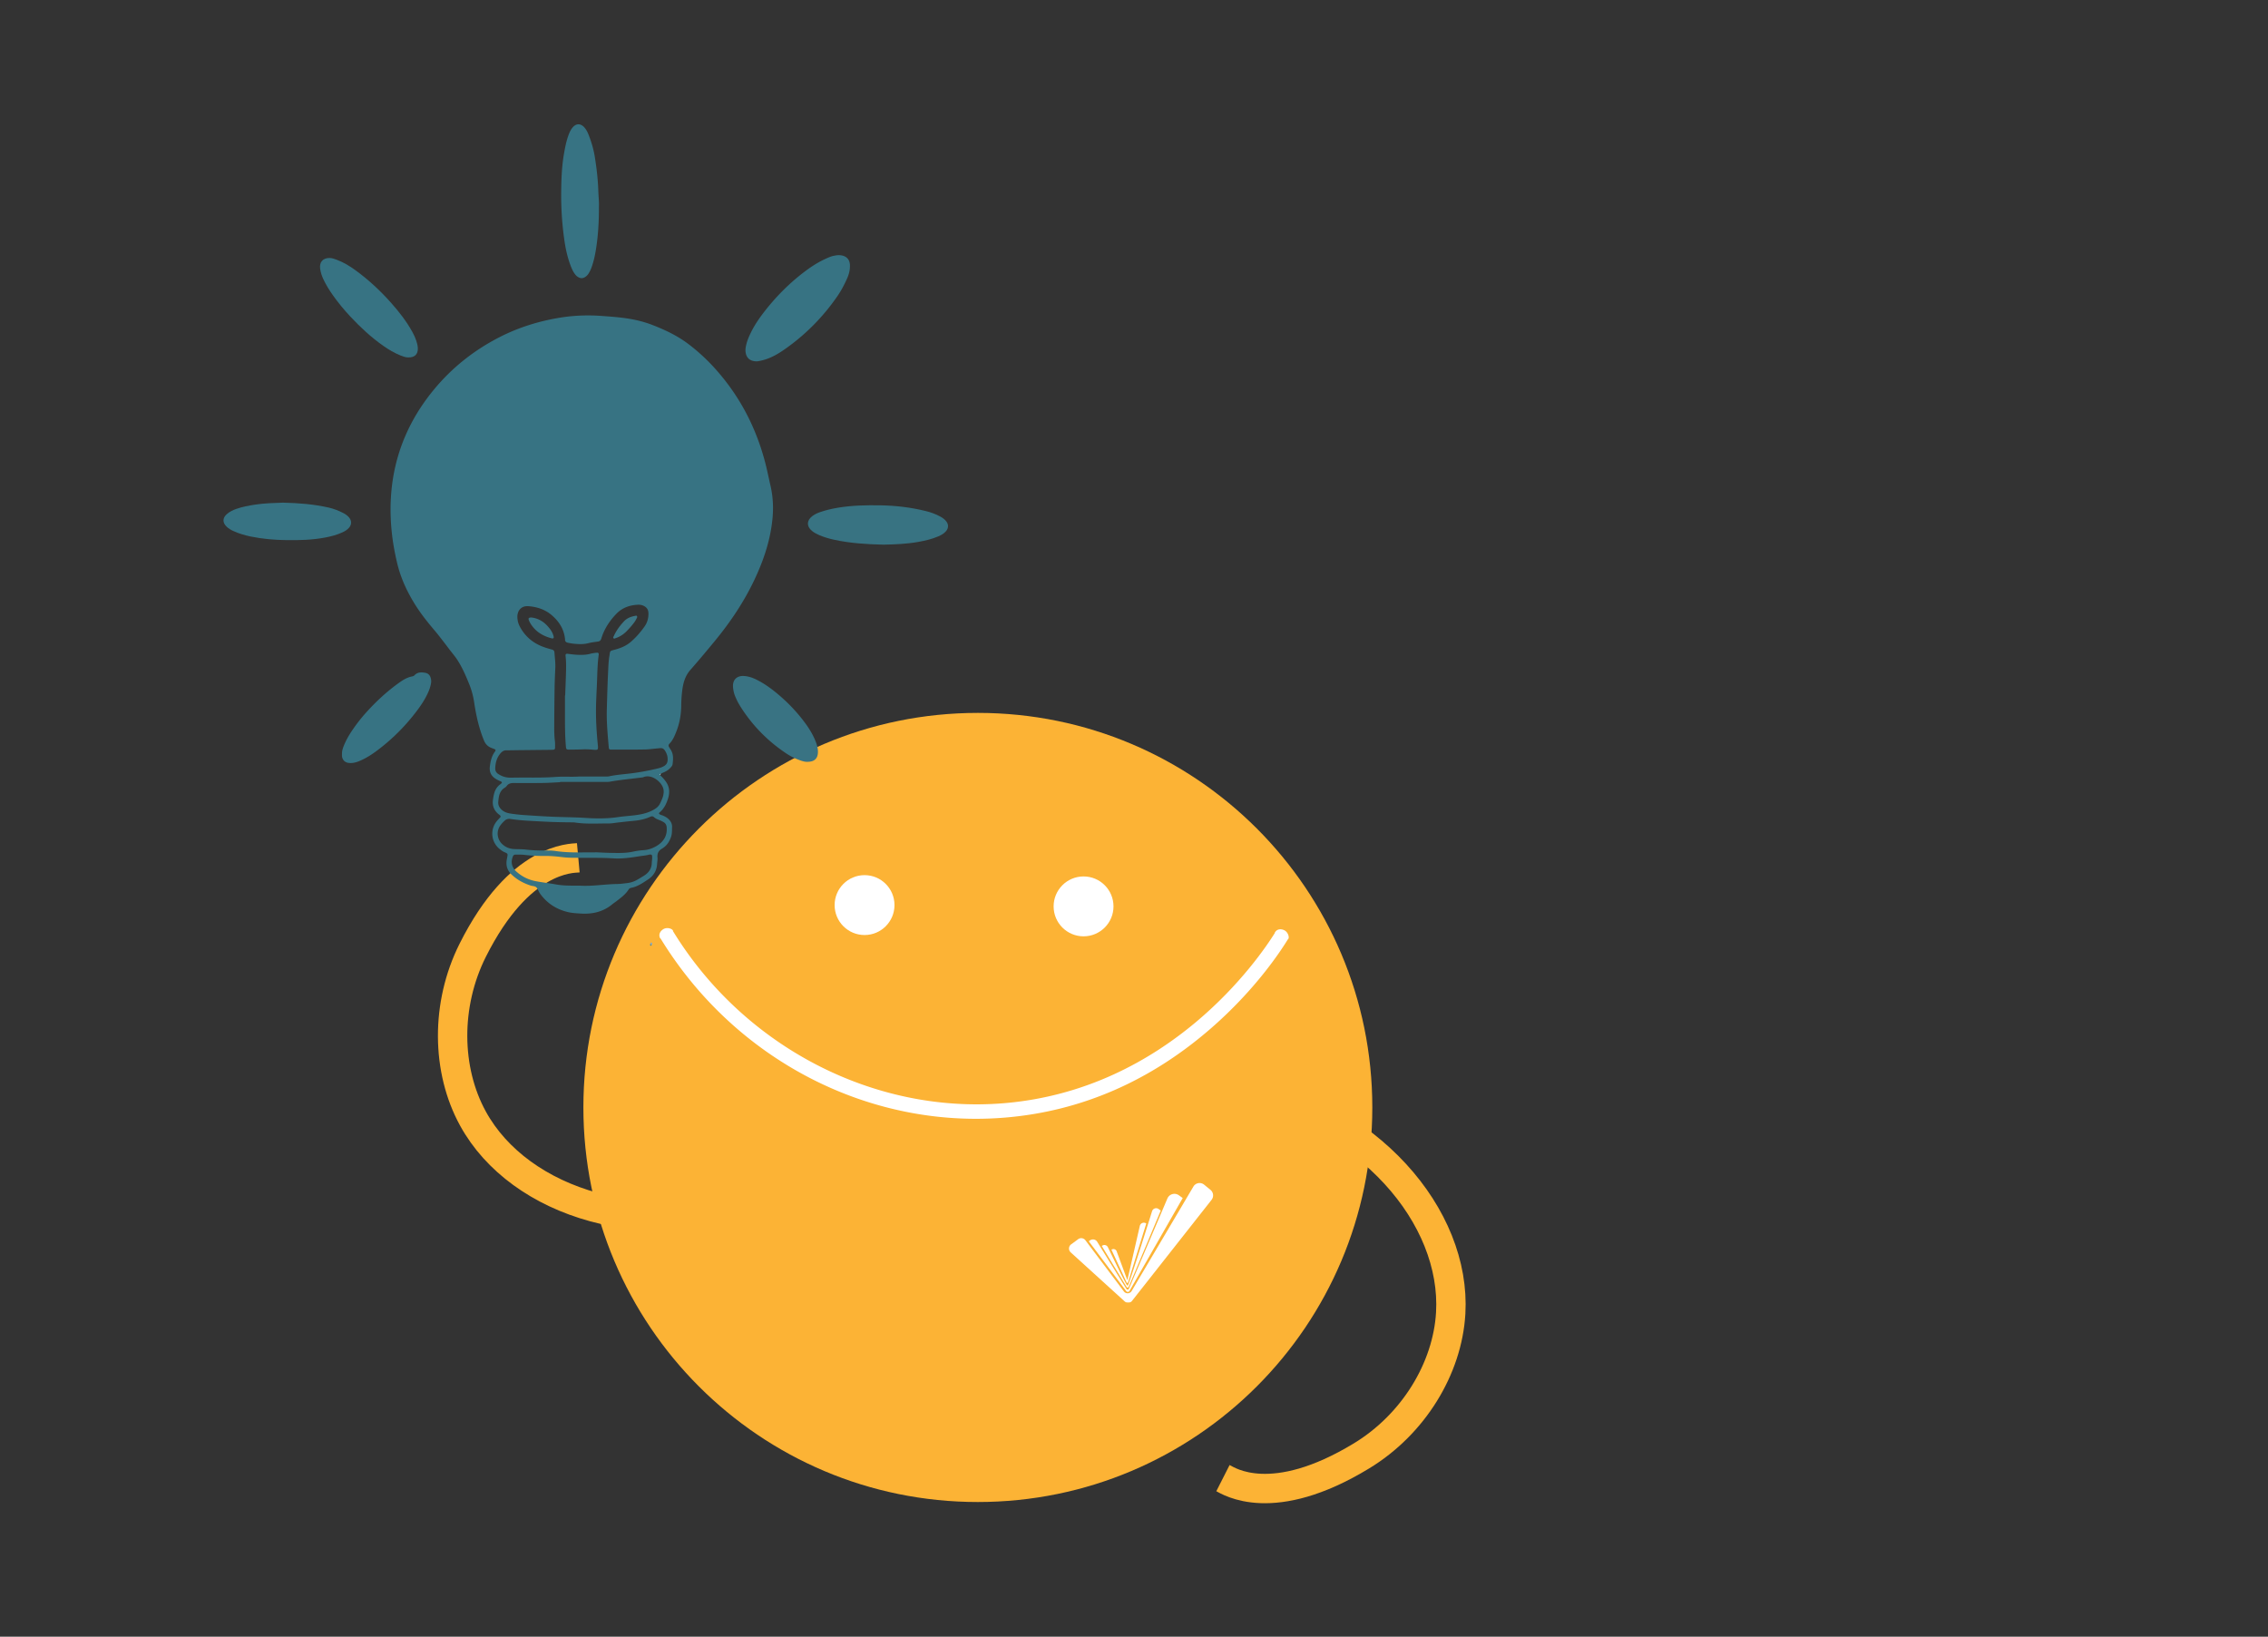 <svg xmlns="http://www.w3.org/2000/svg" xml:space="preserve" id="Camada_1" x="0px" y="0px" version="1.1" viewBox="0 0 876 632"><rect x="0" y="0" width="876" height="632" fill="#333333" stroke="none"/><style>.st2{fill:#fff}.st3{fill:#377383}</style><path d="M472.357 570.771c2.328 1.181 19.08 12.334 53.514-8.585 20.041-12.175 33.221-33.719 34.455-55.144 2.14-37.157-31.474-77.106-83.367-87.213m-253.601-88.597c-2.6.237-22.718-.312-40.775 35.704-10.51 20.962-10.23 46.217.107 65.023 17.928 32.616 67.63 48.601 116.963 29.594" style="fill:none;stroke:#fcb335;stroke-width:11.343;stroke-miterlimit:10"/><path d="M377.688 275.283c-84.145 0-152.359 68.213-152.359 152.359S293.543 580 377.688 580s152.359-68.213 152.359-152.359-68.214-152.358-152.359-152.358" style="fill:#fcb335"/><path d="M467.863 396.967c-23.577 20.556-50.436 32.197-79.831 34.599-3.692.301-7.389.452-11.081.452-22.26 0-44.379-5.45-64.572-15.986-23.454-12.236-43.233-30.77-57.212-53.604a.45.45 0 0 1-.223-.197c-.557-1.114-.225-2.432 1.114-3.342 1.573-1.07 3.744-.221 3.9.557.008.04-.003.086-.006.13 27.259 44.475 77.333 70.546 127.626 66.438 64.273-5.252 98.947-56.331 104.797-65.714a.44.44 0 0 1 .053-.243c.119-.211.269-.39.435-.551l.068-.113.028.017c.689-.593 1.706-.763 2.861-.303 1.768.704 2.28 2.977 1.723 3.542a.5.5 0 0 1-.126.089c-2.954 4.834-12.627 19.47-29.554 34.229" class="st2"/><circle cx="333.928" cy="349.495" r="11.563" class="st2"/><circle cx="418.517" cy="349.997" r="11.563" class="st2"/><path d="m465.083 457.452 2.452 2.006a2.77 2.77 0 0 1 .419 3.863l-30.772 39.078a1.39 1.39 0 0 1-1.091.531h-.719c-.343 0-.674-.127-.928-.357l-20.882-18.966a2.007 2.007 0 0 1 .059-3.033l2.714-1.994a2.01 2.01 0 0 1 2.88.323l14.884 19.784a1.81 1.81 0 0 0 2.996-.178l23.846-40.317a2.77 2.77 0 0 1 4.142-.74" class="st2"/><path d="m425.557 481.138 9.364 15.448.257.437a.447.447 0 0 0 .711-.032c.185-.266 12.439-29.537 12.439-29.537l-.819-.595a1.636 1.636 0 0 0-2.52.826s-7.799 24.928-9.179 28.288c-.186.454-.31.716-.725.009-1.465-2.494-7.174-14.392-7.174-14.392a1.496 1.496 0 0 0-2.222-.548z" class="st2"/><path d="m429.291 482.572 5.793 12.504c.442.917.705-.173.763-.367l6.889-22.265a1.59 1.59 0 0 0-2.491.957l-4.805 20.952-4.136-11.166a1.32 1.32 0 0 0-2.013-.615" class="st2"/><path d="m456.818 462.621-1.479-1.065c-1.534-1.105-3.687-.505-4.442 1.236 0 0-14.475 34.099-14.899 34.905a.53.53 0 0 1-.913.042l-11.252-18.154c-.543-1.018-1.888-1.294-2.852-.6l-.445.32 14.465 19.263a.7.7 0 0 0 .572.292h.068a.7.7 0 0 0 .615-.359z" class="st2"/><path d="M328.274 102.984c-.011 1.608-.451 3.116-1.097 4.567-1.063 2.383-2.272 4.691-3.758 6.842-5.553 8.039-12.32 14.878-20.328 20.479-2.309 1.615-4.726 3.053-7.431 3.921-.845.271-1.717.474-2.588.646a5 5 0 0 1-1.431.058c-2.139-.209-3.356-1.389-3.66-3.516-.098-.684-.04-1.362.081-2.045.35-1.981 1.12-3.808 2.002-5.596 1.525-3.092 3.495-5.899 5.624-8.591 4.488-5.676 9.587-10.739 15.389-15.077 2.476-1.852 5.074-3.513 7.904-4.783 1-.449 2-.913 3.085-1.119.602-.115 1.216-.23 1.826-.235 2.623-.023 4.561 1.34 4.382 4.449M231.333 79.62c.02 6.031-.3 11.434-1.17 16.796-.363 2.235-.841 4.445-1.595 6.588-.32.909-.697 1.789-1.221 2.6-.377.583-.842 1.078-1.445 1.437-.771.458-1.543.486-2.351.088-.768-.379-1.311-.987-1.765-1.682-.678-1.04-1.148-2.178-1.571-3.343-1.152-3.175-1.833-6.46-2.293-9.793a122 122 0 0 1-1.171-17.435c.031-5.143.188-10.288 1.059-15.378.405-2.367.861-4.722 1.654-6.996.385-1.105.843-2.179 1.566-3.111 1.387-1.79 3.206-1.855 4.691-.172.831.941 1.34 2.071 1.781 3.226 1.005 2.631 1.788 5.328 2.237 8.113.698 4.336 1.213 8.691 1.352 13.087.071 2.192.337 4.378.242 5.975" class="st3"/><path d="M341.259 210.316c-6.639-.144-12.925-.556-19.118-1.903-1.948-.424-3.851-.983-5.686-1.761-1.013-.43-1.983-.948-2.839-1.646-2.131-1.739-2.09-4.011.108-5.696.933-.715 1.99-1.206 3.1-1.586 2.21-.758 4.479-1.278 6.78-1.666 5.503-.928 11.051-1.023 16.612-.924 5.848.103 11.618.79 17.302 2.192 2.01.496 3.935 1.187 5.745 2.189.846.468 1.624 1.029 2.222 1.803.933 1.207.915 2.588-.07 3.765-.813.972-1.904 1.558-3.044 2.05-2.407 1.04-4.945 1.617-7.51 2.09-4.603.848-9.263.998-13.602 1.093" style="fill:#387382"/><path d="M157.651 138.014c-.913-.002-1.889-.323-2.849-.706-2.436-.971-4.676-2.293-6.815-3.801-4.678-3.299-8.848-7.167-12.74-11.346-2.388-2.564-4.618-5.261-6.645-8.121-1.391-1.963-2.656-4-3.689-6.178-.622-1.312-1.062-2.679-1.259-4.117-.346-2.528 1.065-4.125 3.603-4.125.986 0 1.883.345 2.783.677 2.663.982 5.059 2.448 7.337 4.113 5.064 3.7 9.625 7.95 13.781 12.643 3.056 3.451 5.885 7.066 8.11 11.122.795 1.449 1.453 2.956 1.855 4.562.132.529.239 1.075.264 1.618.112 2.433-1.181 3.733-3.736 3.659m-48.321 56.084c6.126.143 11.93.606 17.645 1.904 1.954.444 3.795 1.179 5.575 2.08.864.437 1.651.99 2.277 1.738 1.044 1.249 1.048 2.693.008 3.937-.675.807-1.56 1.334-2.499 1.773-2.191 1.023-4.512 1.617-6.878 2.063-4.883.922-9.82 1.037-14.766.973-4.674-.061-9.319-.45-13.905-1.4-2.29-.474-4.522-1.137-6.653-2.113-1.004-.46-1.954-1.014-2.733-1.808-1.482-1.51-1.428-3.252.157-4.67 1.09-.976 2.388-1.603 3.759-2.079 2.343-.813 4.772-1.26 7.214-1.636 3.672-.566 7.38-.631 10.799-.762" class="st3"/><path d="M311.928 294.166c-.961.059-2.018-.247-3.05-.625-1.744-.639-3.421-1.438-4.97-2.46-7.322-4.831-13.339-10.949-18.005-18.384a25.7 25.7 0 0 1-1.958-3.847c-.478-1.155-.732-2.363-.821-3.596-.193-2.676 1.414-4.326 4.071-4.222 1.745.068 3.364.61 4.917 1.374 2.6 1.278 4.974 2.906 7.224 4.715 4.352 3.499 8.229 7.467 11.557 11.956 1.721 2.321 3.219 4.777 4.25 7.495.466 1.228.803 2.476.784 3.804-.032 2.493-1.334 3.783-3.999 3.79" style="fill:#397383"/><path d="M132.095 291.016c-.022-1.121.338-2.156.754-3.174.781-1.911 1.781-3.706 2.925-5.42a63.5 63.5 0 0 1 5.666-7.309c3.733-4.135 7.789-7.914 12.306-11.187 1.674-1.213 3.383-2.35 5.469-2.737.342-.063.638-.182.891-.451 1.178-1.256 2.681-1.2 4.187-.928 1.109.2 1.798.938 2.085 2.031.158.601.21 1.203.122 1.831-.194 1.374-.655 2.657-1.227 3.908-1.002 2.192-2.285 4.219-3.707 6.156a76.6 76.6 0 0 1-16.013 16.157c-2.036 1.52-4.177 2.878-6.522 3.886-1.403.603-2.847 1.016-4.393.813-1.436-.189-2.36-1.127-2.536-2.55-.043-.337-.007-.683-.007-1.026" class="st3"/><path d="M251.153 364.527c.009-.262.007-.595.345-.586.278.007.481.275.455.571-.015.173-.173.333-.267.499-.293-.035-.348-.332-.533-.484" style="fill:#94aab4"/><path d="M254.937 299.336c-.293-.071-.477-.307-.315-.529.103-.142.456-.103.697-.145z" style="fill:#c4dee1"/><path d="M251.153 364.527c.268.061.416.255.533.483-.109.155-.282.279-.436.174-.232-.158-.173-.42-.097-.657" style="fill:#4e8d99"/><path d="M297.612 187.596c-.386-1.67-.749-3.346-1.114-5.021-3.26-14.983-9.731-28.359-19.954-39.854a74 74 0 0 0-10.713-9.917c-4.13-3.118-8.783-5.339-13.593-7.222a44 44 0 0 0-7.094-2.097c-4.245-.882-8.566-1.183-12.869-1.494-5.277-.381-10.555-.196-15.806.649-8.398 1.351-16.403 3.853-23.963 7.777-9.631 4.998-17.955 11.617-24.871 19.98-13.108 15.85-18.335 34.112-16.385 54.465.404 4.215 1.162 8.407 2.145 12.563 1.314 5.558 3.634 10.622 6.575 15.448 2.328 3.82 5.102 7.311 8.001 10.708.846.991 1.643 2.025 2.445 3.052.97 1.244 1.936 2.493 2.878 3.758 1.146 1.539 2.424 2.973 3.465 4.601 1.86 2.91 3.204 6.056 4.493 9.237.932 2.302 1.542 4.676 1.912 7.132.757 5.029 1.856 9.972 3.818 14.694.506 1.216 1.33 2.06 2.486 2.613.432.206.899.335 1.344.517.67.274.768.481.346 1.052-1.273 1.722-1.704 3.704-1.957 5.775-.241 1.979.435 3.5 2.058 4.605.506.345 1.07.608 1.619.887.353.179.785.227.988.635-.129.441-.528.622-.843.873-1.12.891-1.809 2.064-2.167 3.419-.227.858-.368 1.745-.478 2.627-.256 2.059.426 3.769 1.967 5.164.38.344.967.538 1.037 1.196-.505.558-1.035 1.097-1.511 1.679-2.747 3.359-2.18 8.3 1.356 10.95.493.369 1 .752 1.56.989 1.44.611 1.363.591 1.097 2.162-.057.338-.144.672-.191 1.011-.29 2.107.254 3.899 1.827 5.417 2.125 2.051 4.628 3.405 7.398 4.317.713.235 1.612.189 2.141.621.586.478.836 1.361 1.252 2.056.211.352.451.69.704 1.014 2.679 3.436 6.167 5.585 10.4 6.575 1.617.378 3.263.453 4.904.556 4.462.279 8.592-.625 12.127-3.55.528-.437 1.115-.8 1.656-1.222 1.731-1.348 3.529-2.63 4.714-4.542.242-.391.607-.551 1.012-.629 2.43-.469 4.409-1.863 6.411-3.177 2.124-1.395 3.406-3.346 3.552-5.952.046-.821.233-1.651.161-2.459-.14-1.576.286-2.689 1.752-3.543 1.769-1.031 2.882-2.686 3.523-4.662.393-1.211.305-2.438.354-3.668.051-1.269-.495-2.24-1.371-3.09-.604-.585-1.327-.955-2.08-1.303-.548-.253-1.232-.258-1.614-.834.056-.122.079-.283.172-.359 1.724-1.4 2.662-3.298 3.315-5.347.745-2.336.66-4.582-.857-6.664-.653-.896-1.363-1.717-2.209-2.425-.277-.454.178-.493.382-.675 1.295-.48 2.543-1.04 3.515-2.069.426-.451.871-.906.953-1.552.255-1.996.39-3.98-.866-5.754-.158-.223-.267-.482-.428-.703-.383-.525-.352-.969.118-1.453 1.272-1.309 1.946-2.956 2.608-4.625 1.282-3.233 1.863-6.587 1.904-10.048.024-2.062.154-4.115.427-6.158.379-2.831 1.179-5.443 3.146-7.671 3.179-3.6 6.252-7.295 9.309-11 6.005-7.28 11.255-15.059 15.313-23.603 3.524-7.42 6.153-15.113 7.009-23.338.459-4.405.282-8.77-.715-13.094m-45.731 143.931c-.016.547-.124 1.091-.134 1.638-.042 2.28-1.203 3.868-3.072 5.021-.933.576-1.865 1.156-2.826 1.682-1.215.666-2.537 1.027-3.912 1.172-1.158.123-2.319.298-3.48.314-4.865.066-9.694.944-14.575.638h-1.851c-2.468.002-4.927-.031-7.373-.483-2.626-.484-5.291-.763-7.91-1.278-2.735-.538-5.178-1.783-7.266-3.643-1.851-1.649-2.293-3.713-1.358-5.946.174-.416.531-.636.974-.631 1.165.012 2.339-.038 3.491.1 2.662.319 5.327.439 8.003.412 2.266-.023 4.514.202 6.762.48 1.221.151 2.459.204 3.691.217 3.633.037 7.267.013 10.901.05 1.712.017 3.425.09 5.134.19 3.381.198 6.697-.325 10.016-.839 1.083-.168 2.185-.252 3.245-.511 1.625-.4 1.58.081 1.54 1.417m2.949-14.792c.564.238 1.133.494 1.639.833.656.439.959 1.081 1.028 1.907.272 3.247-1.182 5.555-3.862 7.166-1.533.922-3.185 1.535-5.023 1.641a26 26 0 0 0-4.067.571c-2.848.63-5.725.531-8.602.484-1.987-.032-3.971-.156-5.957-.238l-.002.044c-1.234 0-2.469-.01-3.703.002-3.908.036-7.816.061-11.694-.531-1.636-.25-3.282-.198-4.926-.192a57 57 0 0 1-6.566-.362c-1.494-.167-3.011-.134-4.518-.2-1.628-.072-3.077-.611-4.329-1.671-2.323-1.966-2.621-5.176-1.032-7.405.473-.664 1.046-1.271 1.641-1.831.66-.621 1.398-.853 2.397-.701 4.001.611 8.044.745 12.084.965 3.906.213 7.805.313 11.712.331.342.002.689.007 1.026.059 4.296.664 8.623.345 12.937.373 1.292.008 2.585-.258 3.878-.397 1.976-.213 3.949-.456 5.928-.63 2.203-.194 4.339-.644 6.354-1.564.582-.266 1.025-.232 1.49.2.616.572 1.409.826 2.167 1.146m1.114-12.92c.544 1.179.478 2.434.15 3.63-.27.982-.726 1.921-1.17 2.845-.489 1.017-1.311 1.715-2.289 2.289-1.991 1.169-4.175 1.746-6.411 2.081-2.508.375-5.055.495-7.564.867-4.237.627-8.506.575-12.733.297-3.908-.257-7.811-.262-11.715-.413-4.043-.157-8.083-.432-12.121-.703-1.573-.106-3.141-.307-4.703-.527-1.371-.193-2.677-.571-3.719-1.589-.835-.815-1.322-1.755-1.217-2.932.073-.818.147-1.648.346-2.441.289-1.153.865-2.161 1.875-2.868.337-.236.745-.436.966-.759.748-1.094 1.771-1.259 3.01-1.241 3.773.057 7.549.036 11.323-.018 2.125-.031 4.248-.187 6.371-.287l.001-.116q8.852.001 17.703-.003c.48 0 .969.014 1.437-.07 4.054-.725 8.153-1.097 12.234-1.611.272-.034.558-.054.806-.156 2.814-1.16 6.253 1.194 7.42 3.725m.703-8.11c-.752.5-1.581.783-2.461.998a93 93 0 0 1-10.308 1.913c-2.855.363-5.738.537-8.564 1.142-.595.127-1.23.085-1.847.086-3.158.007-6.316.003-9.716.003-2.913.219-6.083-.06-9.226.168-5.626.408-11.253.149-16.878.285-1.394.034-2.74-.158-4.005-.763a10 10 0 0 1-1.252-.701c-.803-.54-1.151-1.292-1.102-2.283.108-2.19.66-4.184 2.194-5.842.601-.649 1.263-.992 2.158-.985 1.647.013 3.295-.037 4.942-.055 3.844-.041 7.688-.077 11.533-.118a27 27 0 0 0 1.645-.053c.392-.029.625-.291.628-.674.005-.892.051-1.793-.06-2.673-.241-1.915-.274-3.834-.262-5.756.031-4.942.064-9.884.143-14.826.041-2.607.168-5.212.278-7.818.081-1.93-.211-3.835-.327-5.751-.038-.627-.309-.994-.938-1.166-1.124-.307-2.25-.627-3.343-1.028-3.521-1.293-6.371-3.457-8.396-6.647-.74-1.165-1.37-2.386-1.558-3.778-.073-.54-.129-1.097-.082-1.637.214-2.436 1.87-3.867 4.309-3.664 3.211.267 6.209 1.199 8.729 3.282 2.84 2.348 4.804 5.249 5.309 8.993.027.204.059.41.054.615-.019.779.468 1.096 1.131 1.228.672.135 1.347.274 2.028.346 1.982.208 3.952.315 5.926-.205 1.189-.313 2.43-.426 3.651-.613.682-.105 1.058-.446 1.267-1.14 1.114-3.693 3.186-6.837 5.835-9.584 2.249-2.331 5.127-3.349 8.328-3.488a4.6 4.6 0 0 1 2.015.343c1.259.528 1.968 1.432 2.025 2.827.078 1.919-.4 3.685-1.503 5.248-1.508 2.138-3.222 4.103-5.192 5.832-1.797 1.577-3.946 2.476-6.216 3.086-2.105.565-1.822.363-2.153 2.369-.348 2.11-.411 4.239-.516 6.358-.237 4.797-.358 9.6-.492 14.401-.137 4.881.332 9.733.751 14.587.066.761.232.899 1.063.898 4.256-.007 8.513.022 12.768-.055 1.776-.032 3.548-.294 5.322-.451.273-.024.546-.06.82-.072.746-.033 1.276.251 1.703.912.775 1.197 1.174 2.43 1.045 3.883-.08.928-.48 1.543-1.203 2.023" class="st3"/><path d="M218.298 268.564c.096-2.602.209-5.203.284-7.806.072-2.466.157-4.934-.127-7.396-.09-.783.123-.989.93-.884 1.496.195 2.988.376 4.502.395 1.378.017 2.73-.04 4.072-.411.787-.217 1.613-.316 2.427-.408.688-.078.946.169.862.781-.532 3.88-.531 7.79-.704 11.692-.155 3.492-.362 6.978-.348 10.477.015 4.048.268 8.078.658 12.105.257 2.649.319 2.564-2.259 2.345a28 28 0 0 0-3.695-.083c-1.506.069-3.015.075-4.523.091-1.804.019-1.697.002-1.846-1.785-.349-4.174-.309-8.352-.313-12.532v-6.579z" class="st3"/><path d="M205.272 238.452c2.211.227 4.389 1.305 6.123 3.195 1.115 1.215 2.106 2.54 2.456 4.219.106.512-.165.775-.692.641-3.528-.898-6.444-2.672-8.343-5.878a7.4 7.4 0 0 1-.6-1.301c-.206-.582.085-.927 1.056-.876" style="fill:#3b7585"/><path d="M246.093 238.091c-.01.129.019.284-.039.394-.286.544-.548 1.11-.904 1.607-.962 1.34-2.059 2.566-3.222 3.74a10.5 10.5 0 0 1-4.151 2.591c-.251.085-.526.28-.763.075-.356-.307-.046-.626.083-.913.971-2.153 2.368-4.023 3.979-5.724 1.228-1.296 2.863-1.832 4.584-2.113.207-.033.383.103.433.343" style="fill:#3d7786"/></svg>